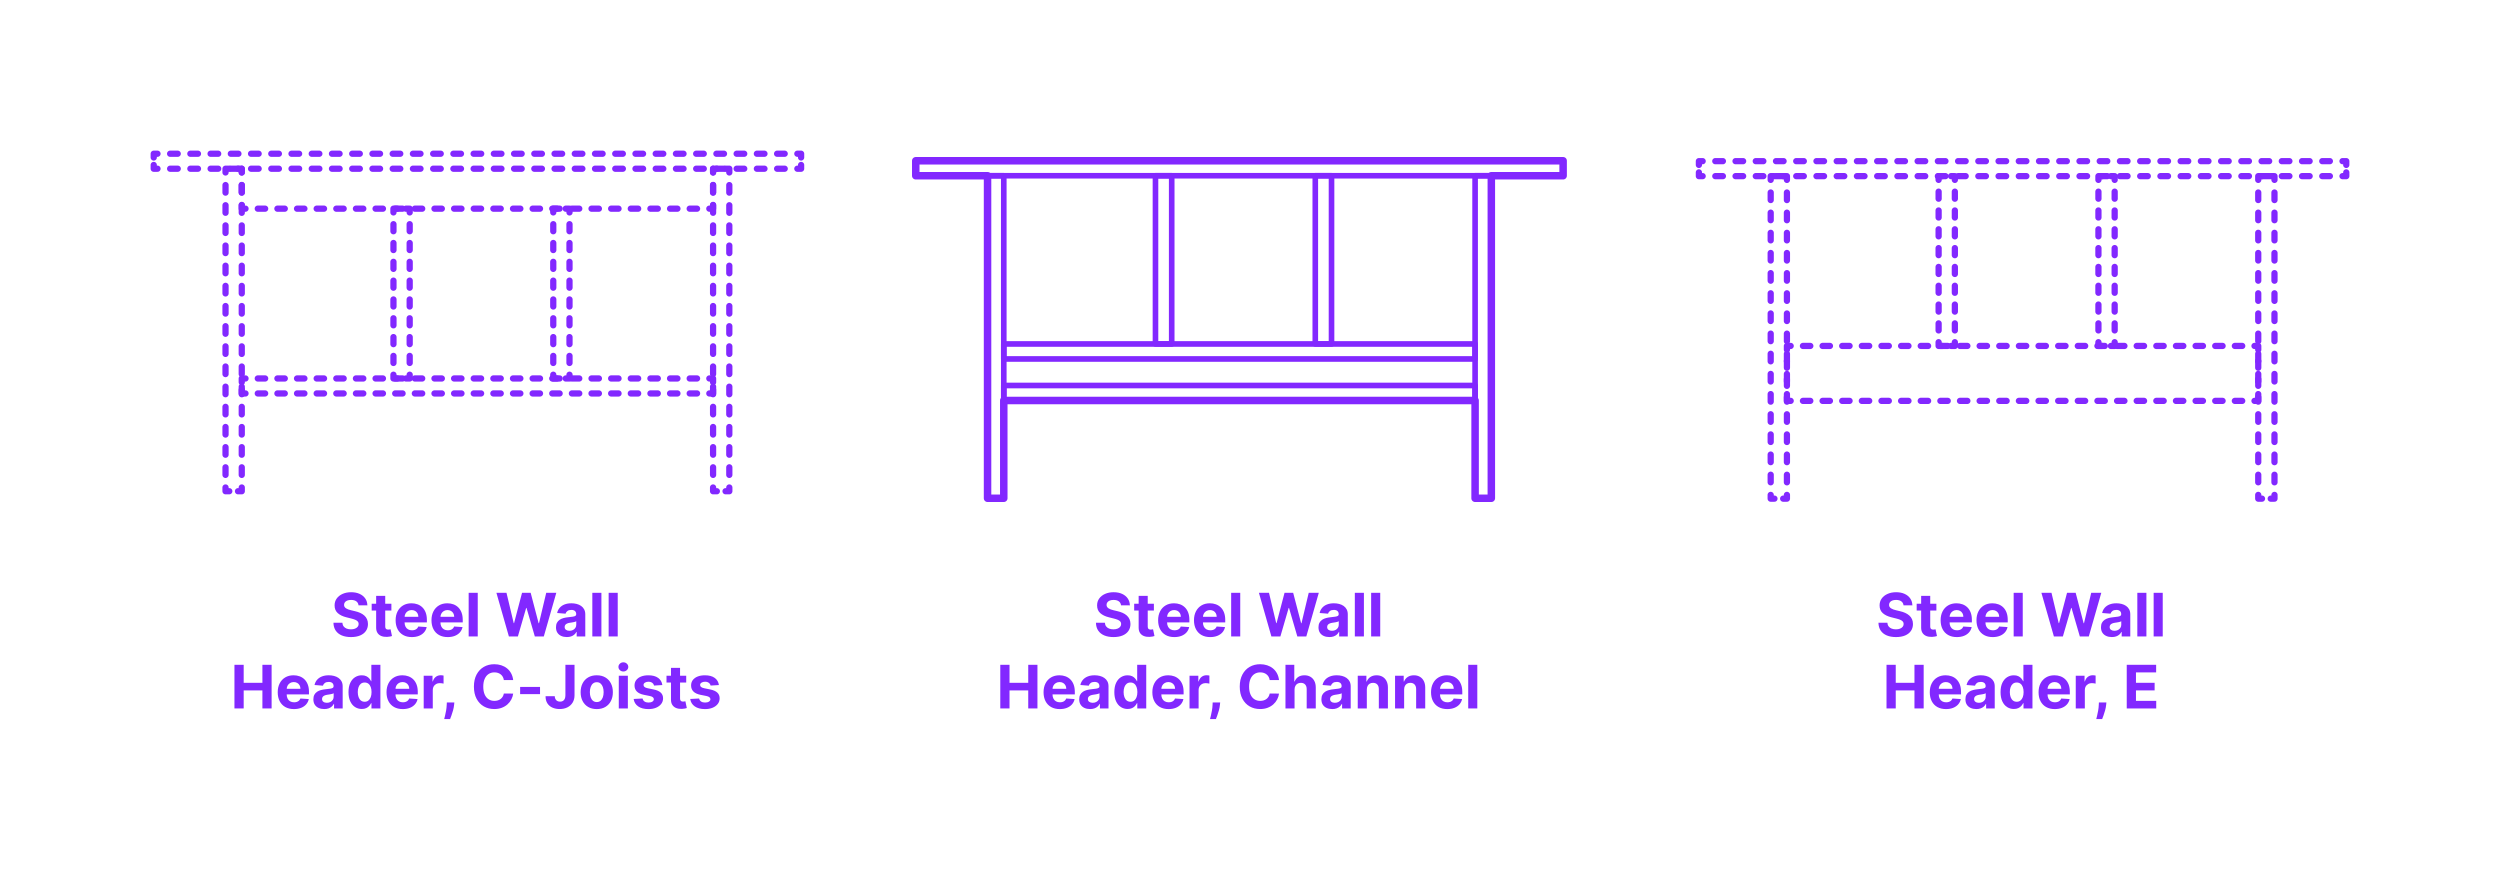 <?xml version="1.0" encoding="utf-8"?>
<!-- Generator: Adobe Illustrator 27.6.1, SVG Export Plug-In . SVG Version: 6.00 Build 0)  -->
<!DOCTYPE svg PUBLIC "-//W3C//DTD SVG 1.0//EN" "http://www.w3.org/TR/2001/REC-SVG-20010904/DTD/svg10.dtd">
<svg version="1.0" xmlns:x="http://ns.adobe.com/Extensibility/1.0/" xmlns:i="http://ns.adobe.com/AdobeIllustrator/10.0/" xmlns:graph="http://ns.adobe.com/Graphs/1.0/"
	 xmlns="http://www.w3.org/2000/svg" xmlns:xlink="http://www.w3.org/1999/xlink" xmlns:a="http://ns.adobe.com/AdobeSVGViewerExtensions/3.0/"
	 x="0px" y="0px" width="1000px" height="350px" viewBox="0 0 1000 350" enable-background="new 0 0 1000 350" xml:space="preserve"
	>
<g id="FILL-BACKGROUND">
	<rect y="0" fill="#FFFFFF" width="1000" height="350"/>
</g>
<g id="N-TEXT">
	<g id="MTEXT_00000059304797611083321900000016317309006697228706_">
		<g>
			<g>
				<g>
					<path fill="#8228FF" d="M143.413,242.143c-0.068-0.688-0.361-1.222-0.878-1.603c-0.517-0.38-1.219-0.571-2.105-0.571
						c-0.603,0-1.111,0.084-1.526,0.252c-0.415,0.168-0.731,0.398-0.95,0.694s-0.328,0.631-0.328,1.006
						c-0.011,0.312,0.056,0.585,0.2,0.818c0.145,0.233,0.345,0.433,0.601,0.601s0.551,0.312,0.886,0.435
						c0.335,0.122,0.693,0.226,1.074,0.312l1.568,0.375c0.761,0.17,1.46,0.397,2.097,0.682s1.188,0.633,1.653,1.049
						c0.466,0.414,0.828,0.902,1.087,1.465c0.258,0.562,0.391,1.208,0.396,1.936c-0.005,1.068-0.277,1.992-0.814,2.773
						c-0.537,0.781-1.31,1.387-2.318,1.815c-1.009,0.429-2.223,0.644-3.644,0.644c-1.409,0-2.635-0.216-3.678-0.647
						c-1.042-0.433-1.855-1.073-2.438-1.922c-0.583-0.85-0.888-1.901-0.916-3.157h3.571c0.04,0.584,0.209,1.072,0.507,1.461
						s0.699,0.682,1.202,0.878s1.072,0.294,1.709,0.294c0.625,0,1.169-0.091,1.632-0.272c0.463-0.183,0.823-0.435,1.078-0.759
						c0.256-0.324,0.384-0.695,0.384-1.116c0-0.392-0.115-0.722-0.345-0.989c-0.23-0.267-0.565-0.494-1.006-0.682
						s-0.979-0.357-1.615-0.512l-1.9-0.477c-1.472-0.357-2.633-0.918-3.486-1.68c-0.852-0.761-1.275-1.786-1.27-3.076
						c-0.005-1.057,0.277-1.98,0.848-2.77c0.571-0.79,1.356-1.406,2.356-1.85s2.136-0.665,3.409-0.665
						c1.295,0,2.428,0.222,3.396,0.665s1.723,1.06,2.263,1.85c0.54,0.789,0.818,1.704,0.835,2.744H143.413z"/>
					<path fill="#8228FF" d="M156.555,241.486v2.727h-7.884v-2.727H156.555z M150.461,238.35h3.63v12.205
						c0,0.335,0.051,0.596,0.153,0.779c0.103,0.186,0.246,0.314,0.431,0.389c0.185,0.073,0.399,0.11,0.644,0.11
						c0.17,0,0.341-0.016,0.511-0.047s0.301-0.056,0.392-0.073l0.571,2.702c-0.182,0.058-0.438,0.124-0.767,0.2
						c-0.33,0.077-0.73,0.124-1.202,0.141c-0.875,0.034-1.641-0.082-2.297-0.35c-0.656-0.267-1.166-0.682-1.53-1.244
						s-0.542-1.272-0.537-2.131V238.35z"/>
					<path fill="#8228FF" d="M164.745,254.833c-1.346,0-2.504-0.274-3.473-0.823c-0.969-0.548-1.715-1.326-2.237-2.334
						c-0.523-1.01-0.784-2.203-0.784-3.584c0-1.348,0.261-2.529,0.784-3.546c0.522-1.017,1.26-1.81,2.211-2.378
						s2.07-0.852,3.354-0.852c0.863,0,1.669,0.137,2.416,0.412c0.747,0.276,1.4,0.689,1.96,1.24c0.56,0.552,0.996,1.244,1.308,2.076
						s0.469,1.805,0.469,2.918v0.998h-11.054v-2.25h7.637c0-0.523-0.114-0.986-0.341-1.39c-0.227-0.403-0.541-0.72-0.941-0.95
						c-0.401-0.23-0.865-0.346-1.394-0.346c-0.551,0-1.039,0.127-1.462,0.38s-0.754,0.591-0.993,1.015
						c-0.239,0.423-0.361,0.893-0.367,1.41v2.139c0,0.648,0.121,1.208,0.362,1.68c0.242,0.471,0.584,0.835,1.027,1.091
						c0.443,0.255,0.968,0.384,1.577,0.384c0.403,0,0.772-0.057,1.108-0.171c0.335-0.114,0.622-0.284,0.861-0.511
						c0.238-0.229,0.42-0.506,0.545-0.836l3.358,0.222c-0.17,0.807-0.519,1.51-1.044,2.109c-0.526,0.6-1.202,1.065-2.029,1.397
						C166.777,254.666,165.824,254.833,164.745,254.833z"/>
					<path fill="#8228FF" d="M179.088,254.833c-1.346,0-2.504-0.274-3.473-0.823c-0.969-0.548-1.715-1.326-2.237-2.334
						c-0.523-1.01-0.784-2.203-0.784-3.584c0-1.348,0.261-2.529,0.784-3.546c0.522-1.017,1.26-1.81,2.211-2.378
						s2.07-0.852,3.354-0.852c0.863,0,1.669,0.137,2.416,0.412c0.747,0.276,1.4,0.689,1.96,1.24c0.56,0.552,0.996,1.244,1.308,2.076
						s0.469,1.805,0.469,2.918v0.998h-11.054v-2.25h7.637c0-0.523-0.114-0.986-0.341-1.39c-0.227-0.403-0.541-0.72-0.941-0.95
						c-0.401-0.23-0.865-0.346-1.394-0.346c-0.551,0-1.039,0.127-1.462,0.38s-0.754,0.591-0.993,1.015
						c-0.239,0.423-0.361,0.893-0.367,1.41v2.139c0,0.648,0.121,1.208,0.362,1.68c0.242,0.471,0.584,0.835,1.027,1.091
						c0.443,0.255,0.968,0.384,1.577,0.384c0.403,0,0.772-0.057,1.108-0.171c0.335-0.114,0.622-0.284,0.861-0.511
						c0.238-0.229,0.42-0.506,0.545-0.836l3.358,0.222c-0.17,0.807-0.519,1.51-1.044,2.109c-0.526,0.6-1.202,1.065-2.029,1.397
						C181.121,254.666,180.168,254.833,179.088,254.833z"/>
					<path fill="#8228FF" d="M191.097,237.123v17.454h-3.631v-17.454H191.097z"/>
					<path fill="#8228FF" d="M203.557,254.577l-4.994-17.454h4.031l2.889,12.127h0.145l3.188-12.127h3.452l3.179,12.152h0.153
						l2.889-12.152h4.031l-4.995,17.454h-3.596l-3.324-11.412h-0.136l-3.315,11.412H203.557z"/>
					<path fill="#8228FF" d="M226.739,254.824c-0.835,0-1.58-0.146-2.233-0.439c-0.653-0.292-1.169-0.727-1.547-1.303
						c-0.378-0.577-0.566-1.297-0.566-2.161c0-0.728,0.133-1.338,0.4-1.833c0.267-0.494,0.631-0.891,1.091-1.192
						c0.46-0.302,0.984-0.528,1.572-0.683c0.588-0.152,1.206-0.261,1.854-0.323c0.761-0.079,1.375-0.155,1.841-0.226
						c0.466-0.071,0.804-0.178,1.014-0.32c0.21-0.142,0.315-0.352,0.315-0.631v-0.051c0-0.539-0.169-0.957-0.507-1.252
						c-0.338-0.296-0.817-0.443-1.436-0.443c-0.653,0-1.173,0.143-1.56,0.43s-0.642,0.646-0.767,1.078l-3.358-0.272
						c0.17-0.796,0.506-1.484,1.006-2.067c0.5-0.582,1.146-1.031,1.939-1.346c0.792-0.315,1.711-0.473,2.757-0.473
						c0.728,0,1.425,0.084,2.092,0.255s1.262,0.435,1.781,0.793c0.52,0.358,0.931,0.817,1.231,1.376
						c0.301,0.561,0.452,1.229,0.452,2.008v8.829h-3.443v-1.815h-0.103c-0.21,0.409-0.491,0.769-0.844,1.078
						c-0.352,0.311-0.775,0.551-1.27,0.725C227.958,254.738,227.387,254.824,226.739,254.824z M227.779,252.318
						c0.534,0,1.005-0.106,1.415-0.319s0.73-0.501,0.963-0.865c0.233-0.363,0.349-0.775,0.349-1.235v-1.39
						c-0.114,0.074-0.269,0.141-0.464,0.2c-0.196,0.061-0.417,0.113-0.661,0.162s-0.489,0.091-0.733,0.128s-0.466,0.069-0.665,0.099
						c-0.426,0.062-0.798,0.161-1.117,0.298c-0.318,0.136-0.565,0.319-0.741,0.55c-0.176,0.23-0.264,0.516-0.264,0.856
						c0,0.494,0.18,0.87,0.541,1.129S227.222,252.318,227.779,252.318z"/>
					<path fill="#8228FF" d="M240.562,237.123v17.454h-3.631v-17.454H240.562z"/>
					<path fill="#8228FF" d="M247.091,237.123v17.454h-3.631v-17.454H247.091z"/>
					<path fill="#8228FF" d="M93.781,283.377v-17.455h3.69v7.202h7.491v-7.202h3.682v17.455h-3.682v-7.211h-7.491v7.211H93.781z"/>
					<path fill="#8228FF" d="M117.585,283.633c-1.346,0-2.504-0.274-3.473-0.822c-0.969-0.549-1.715-1.327-2.237-2.336
						c-0.523-1.008-0.784-2.203-0.784-3.584c0-1.346,0.261-2.527,0.784-3.545c0.522-1.018,1.26-1.81,2.211-2.378
						c0.952-0.567,2.07-0.853,3.354-0.853c0.863,0,1.669,0.139,2.416,0.414s1.4,0.688,1.96,1.24c0.56,0.551,0.996,1.242,1.308,2.074
						c0.312,0.833,0.469,1.807,0.469,2.92v0.996H112.54v-2.25h7.637c0-0.521-0.114-0.984-0.341-1.389
						c-0.227-0.403-0.541-0.721-0.941-0.95c-0.401-0.229-0.865-0.345-1.394-0.345c-0.551,0-1.039,0.126-1.462,0.379
						s-0.754,0.591-0.993,1.014c-0.239,0.424-0.361,0.895-0.367,1.411v2.14c0,0.646,0.121,1.207,0.362,1.678
						c0.242,0.473,0.584,0.836,1.027,1.092c0.443,0.256,0.968,0.383,1.577,0.383c0.403,0,0.772-0.057,1.108-0.17
						c0.335-0.113,0.622-0.284,0.861-0.512c0.238-0.227,0.42-0.506,0.545-0.835l3.358,0.222c-0.17,0.807-0.519,1.51-1.044,2.109
						c-0.526,0.6-1.202,1.065-2.029,1.398C119.618,283.467,118.665,283.633,117.585,283.633z"/>
					<path fill="#8228FF" d="M129.696,283.624c-0.835,0-1.58-0.146-2.233-0.438c-0.653-0.293-1.169-0.728-1.547-1.305
						c-0.378-0.576-0.566-1.297-0.566-2.16c0-0.727,0.133-1.338,0.4-1.832s0.631-0.893,1.091-1.193
						c0.46-0.301,0.984-0.529,1.572-0.682c0.588-0.154,1.206-0.262,1.854-0.324c0.761-0.08,1.375-0.154,1.841-0.227
						c0.466-0.07,0.804-0.177,1.014-0.318c0.21-0.143,0.315-0.353,0.315-0.631v-0.051c0-0.541-0.169-0.958-0.507-1.254
						c-0.338-0.295-0.817-0.443-1.436-0.443c-0.653,0-1.173,0.145-1.56,0.432c-0.386,0.286-0.642,0.646-0.767,1.078l-3.358-0.273
						c0.17-0.795,0.506-1.484,1.006-2.066s1.146-1.031,1.939-1.348c0.792-0.314,1.711-0.473,2.757-0.473
						c0.728,0,1.425,0.086,2.092,0.256s1.262,0.436,1.781,0.793c0.52,0.357,0.931,0.816,1.231,1.377
						c0.301,0.559,0.452,1.229,0.452,2.006v8.83h-3.443v-1.815h-0.103c-0.21,0.409-0.491,0.769-0.844,1.078
						c-0.352,0.31-0.775,0.552-1.27,0.725C130.915,283.537,130.344,283.624,129.696,283.624z M130.736,281.119
						c0.534,0,1.005-0.107,1.415-0.32s0.73-0.502,0.963-0.865c0.233-0.363,0.349-0.775,0.349-1.236v-1.389
						c-0.114,0.074-0.269,0.141-0.464,0.201c-0.196,0.059-0.417,0.113-0.661,0.161s-0.489,0.091-0.733,0.128
						s-0.466,0.07-0.665,0.098c-0.426,0.062-0.798,0.162-1.117,0.299s-0.565,0.319-0.741,0.549c-0.176,0.23-0.264,0.516-0.264,0.857
						c0,0.494,0.18,0.871,0.541,1.129C129.72,280.989,130.179,281.119,130.736,281.119z"/>
					<path fill="#8228FF" d="M144.713,283.59c-0.995,0-1.894-0.257-2.698-0.771c-0.804-0.514-1.44-1.272-1.909-2.275
						c-0.469-1.002-0.703-2.234-0.703-3.694c0-1.5,0.242-2.749,0.725-3.745c0.483-0.998,1.126-1.745,1.93-2.242
						c0.804-0.497,1.686-0.746,2.646-0.746c0.733,0,1.345,0.124,1.837,0.371c0.491,0.247,0.889,0.555,1.193,0.92
						c0.304,0.367,0.536,0.727,0.695,1.078h0.111v-6.562h3.622v17.455h-3.58v-2.097h-0.153c-0.17,0.364-0.411,0.724-0.72,1.078
						c-0.31,0.355-0.71,0.649-1.202,0.882C146.015,283.474,145.417,283.59,144.713,283.59z M145.863,280.701
						c0.585,0,1.081-0.16,1.487-0.482c0.406-0.32,0.719-0.771,0.938-1.35c0.219-0.58,0.328-1.26,0.328-2.037
						c0-0.779-0.108-1.455-0.324-2.029c-0.216-0.573-0.528-1.017-0.938-1.329c-0.409-0.312-0.906-0.469-1.491-0.469
						c-0.597,0-1.1,0.161-1.509,0.485c-0.409,0.324-0.719,0.773-0.929,1.348c-0.21,0.573-0.315,1.238-0.315,1.994
						c0,0.761,0.106,1.433,0.32,2.016c0.213,0.582,0.522,1.037,0.929,1.363S145.267,280.701,145.863,280.701z"/>
					<path fill="#8228FF" d="M161.102,283.633c-1.346,0-2.504-0.274-3.473-0.822c-0.969-0.549-1.715-1.327-2.237-2.336
						c-0.523-1.008-0.784-2.203-0.784-3.584c0-1.346,0.261-2.527,0.784-3.545c0.522-1.018,1.26-1.81,2.211-2.378
						c0.952-0.567,2.07-0.853,3.354-0.853c0.863,0,1.669,0.139,2.416,0.414s1.4,0.688,1.96,1.24c0.56,0.551,0.996,1.242,1.308,2.074
						c0.312,0.833,0.469,1.807,0.469,2.92v0.996h-11.054v-2.25h7.637c0-0.521-0.114-0.984-0.341-1.389
						c-0.227-0.403-0.541-0.721-0.941-0.95c-0.401-0.229-0.865-0.345-1.394-0.345c-0.551,0-1.039,0.126-1.462,0.379
						s-0.754,0.591-0.993,1.014c-0.239,0.424-0.361,0.895-0.367,1.411v2.14c0,0.646,0.121,1.207,0.362,1.678
						c0.242,0.473,0.584,0.836,1.027,1.092c0.443,0.256,0.968,0.383,1.577,0.383c0.403,0,0.772-0.057,1.108-0.17
						c0.335-0.113,0.622-0.284,0.861-0.512c0.238-0.227,0.42-0.506,0.545-0.835l3.358,0.222c-0.17,0.807-0.519,1.51-1.044,2.109
						c-0.526,0.6-1.202,1.065-2.029,1.398C163.134,283.467,162.181,283.633,161.102,283.633z"/>
					<path fill="#8228FF" d="M169.479,283.377v-13.091H173v2.284h0.136c0.239-0.812,0.639-1.428,1.202-1.846s1.21-0.626,1.943-0.626
						c0.182,0,0.378,0.011,0.588,0.034c0.21,0.022,0.395,0.054,0.554,0.094v3.221c-0.17-0.051-0.406-0.096-0.708-0.136
						s-0.577-0.06-0.827-0.06c-0.534,0-1.01,0.115-1.428,0.346c-0.417,0.229-0.747,0.549-0.988,0.959
						c-0.242,0.408-0.362,0.88-0.362,1.414v7.406H169.479z"/>
					<path fill="#8228FF" d="M181.735,280.99l-0.094,0.938c-0.074,0.75-0.215,1.499-0.422,2.246
						c-0.208,0.747-0.423,1.425-0.648,2.033c-0.225,0.607-0.405,1.084-0.541,1.432h-2.353c0.085-0.336,0.202-0.803,0.35-1.402
						c0.147-0.6,0.287-1.271,0.417-2.016s0.213-1.503,0.247-2.275l0.043-0.955H181.735z"/>
					<path fill="#8228FF" d="M205.274,272.033h-3.733c-0.068-0.482-0.208-0.913-0.417-1.291c-0.21-0.378-0.48-0.7-0.81-0.967
						c-0.33-0.268-0.709-0.473-1.138-0.614c-0.429-0.142-0.894-0.214-1.394-0.214c-0.903,0-1.69,0.224-2.361,0.67
						c-0.67,0.445-1.19,1.094-1.56,1.943c-0.37,0.85-0.554,1.879-0.554,3.09c0,1.244,0.186,2.289,0.558,3.136
						s0.894,1.485,1.564,1.917c0.67,0.433,1.446,0.648,2.327,0.648c0.495,0,0.953-0.065,1.376-0.196
						c0.423-0.13,0.8-0.322,1.129-0.575s0.604-0.561,0.822-0.925c0.219-0.363,0.371-0.778,0.456-1.244l3.733,0.017
						c-0.097,0.801-0.336,1.572-0.72,2.314c-0.383,0.741-0.897,1.403-1.542,1.986c-0.645,0.582-1.412,1.042-2.301,1.38
						s-1.894,0.507-3.013,0.507c-1.557,0-2.947-0.352-4.172-1.057c-1.225-0.704-2.19-1.725-2.897-3.06
						c-0.708-1.335-1.061-2.952-1.061-4.849c0-1.904,0.358-3.523,1.074-4.859c0.716-1.334,1.688-2.354,2.915-3.055
						c1.228-0.701,2.608-1.053,4.142-1.053c1.011,0,1.95,0.143,2.817,0.426c0.866,0.285,1.635,0.698,2.305,1.24
						c0.67,0.543,1.217,1.207,1.641,1.99C204.884,270.124,205.155,271.021,205.274,272.033z"/>
					<path fill="#8228FF" d="M216.013,274.77v2.881h-7.96v-2.881H216.013z"/>
					<path fill="#8228FF" d="M226.164,265.922h3.647v12.171c0,1.125-0.251,2.103-0.754,2.933c-0.502,0.829-1.2,1.469-2.092,1.917
						s-1.929,0.673-3.111,0.673c-1.051,0-2.004-0.186-2.859-0.559c-0.855-0.371-1.533-0.939-2.032-1.703
						c-0.5-0.765-0.748-1.727-0.742-2.886h3.673c0.011,0.46,0.106,0.854,0.286,1.181c0.179,0.326,0.426,0.576,0.741,0.75
						s0.689,0.26,1.121,0.26c0.455,0,0.84-0.098,1.155-0.294c0.315-0.196,0.555-0.484,0.72-0.865
						c0.165-0.38,0.248-0.849,0.248-1.406V265.922z"/>
					<path fill="#8228FF" d="M238.7,283.633c-1.324,0-2.467-0.283-3.431-0.848c-0.963-0.566-1.706-1.355-2.229-2.369
						c-0.523-1.016-0.784-2.192-0.784-3.533c0-1.353,0.261-2.535,0.784-3.55c0.522-1.015,1.266-1.804,2.229-2.37
						c0.963-0.564,2.106-0.848,3.431-0.848c1.324,0,2.467,0.283,3.43,0.848c0.963,0.566,1.706,1.355,2.229,2.37
						c0.522,1.015,0.784,2.197,0.784,3.55c0,1.341-0.261,2.518-0.784,3.533c-0.523,1.014-1.266,1.803-2.229,2.369
						C241.167,283.35,240.024,283.633,238.7,283.633z M238.717,280.82c0.602,0,1.105-0.172,1.508-0.516s0.709-0.814,0.916-1.41
						c0.208-0.598,0.312-1.275,0.312-2.037s-0.104-1.441-0.312-2.037c-0.207-0.597-0.513-1.068-0.916-1.415
						s-0.906-0.521-1.508-0.521c-0.608,0-1.118,0.174-1.53,0.521c-0.412,0.347-0.722,0.818-0.929,1.415
						c-0.208,0.596-0.311,1.275-0.311,2.037s0.104,1.439,0.311,2.037c0.208,0.596,0.517,1.066,0.929,1.41
						C237.599,280.648,238.109,280.82,238.717,280.82z"/>
					<path fill="#8228FF" d="M249.345,268.599c-0.54,0-1.003-0.179-1.389-0.537c-0.387-0.358-0.58-0.79-0.58-1.296
						c0-0.505,0.193-0.938,0.58-1.299c0.386-0.361,0.847-0.541,1.381-0.541c0.545,0,1.01,0.178,1.393,0.537
						c0.384,0.357,0.576,0.789,0.576,1.295s-0.192,0.939-0.576,1.299C250.346,268.418,249.884,268.599,249.345,268.599z
						 M247.512,283.377v-13.091h3.631v13.091H247.512z"/>
					<path fill="#8228FF" d="M264.933,274.02l-3.324,0.204c-0.057-0.284-0.179-0.542-0.367-0.771s-0.433-0.415-0.737-0.554
						c-0.304-0.139-0.667-0.209-1.087-0.209c-0.562,0-1.037,0.118-1.423,0.354c-0.386,0.236-0.58,0.55-0.58,0.941
						c0,0.312,0.125,0.577,0.375,0.793c0.25,0.217,0.679,0.39,1.287,0.52l2.369,0.479c1.273,0.261,2.222,0.682,2.847,1.261
						s0.938,1.341,0.938,2.284c0,0.857-0.251,1.611-0.754,2.258c-0.502,0.648-1.19,1.152-2.062,1.514
						c-0.872,0.36-1.876,0.541-3.013,0.541c-1.733,0-3.112-0.362-4.138-1.087c-1.026-0.724-1.626-1.712-1.803-2.962l3.571-0.188
						c0.108,0.529,0.369,0.931,0.784,1.207c0.415,0.275,0.946,0.412,1.594,0.412c0.636,0,1.149-0.123,1.538-0.37
						s0.587-0.567,0.592-0.959c-0.005-0.329-0.145-0.601-0.417-0.813s-0.693-0.377-1.261-0.49l-2.267-0.451
						c-1.278-0.256-2.229-0.699-2.851-1.33s-0.933-1.435-0.933-2.412c0-0.841,0.229-1.565,0.686-2.174
						c0.458-0.607,1.102-1.076,1.935-1.406c0.833-0.329,1.808-0.494,2.928-0.494c1.653,0,2.956,0.35,3.908,1.049
						S264.773,272.814,264.933,274.02z"/>
					<path fill="#8228FF" d="M274.486,270.286v2.728h-7.884v-2.728H274.486z M268.393,267.15h3.63v12.203
						c0,0.336,0.051,0.596,0.153,0.781c0.103,0.184,0.246,0.313,0.431,0.387c0.185,0.074,0.399,0.111,0.644,0.111
						c0.17,0,0.341-0.016,0.511-0.047s0.301-0.056,0.392-0.072l0.571,2.701c-0.182,0.057-0.438,0.123-0.767,0.201
						c-0.33,0.076-0.73,0.123-1.202,0.141c-0.875,0.033-1.641-0.083-2.297-0.35c-0.656-0.268-1.166-0.682-1.53-1.244
						s-0.542-1.273-0.537-2.131V267.15z"/>
					<path fill="#8228FF" d="M287.561,274.02l-3.324,0.204c-0.057-0.284-0.179-0.542-0.367-0.771s-0.433-0.415-0.737-0.554
						c-0.304-0.139-0.667-0.209-1.087-0.209c-0.562,0-1.037,0.118-1.423,0.354c-0.386,0.236-0.58,0.55-0.58,0.941
						c0,0.312,0.125,0.577,0.375,0.793c0.25,0.217,0.679,0.39,1.287,0.52l2.369,0.479c1.273,0.261,2.222,0.682,2.847,1.261
						s0.938,1.341,0.938,2.284c0,0.857-0.251,1.611-0.754,2.258c-0.502,0.648-1.19,1.152-2.062,1.514
						c-0.872,0.36-1.876,0.541-3.013,0.541c-1.733,0-3.112-0.362-4.138-1.087c-1.026-0.724-1.626-1.712-1.803-2.962l3.571-0.188
						c0.108,0.529,0.369,0.931,0.784,1.207c0.415,0.275,0.946,0.412,1.594,0.412c0.636,0,1.149-0.123,1.538-0.37
						s0.587-0.567,0.592-0.959c-0.005-0.329-0.145-0.601-0.417-0.813s-0.693-0.377-1.261-0.49l-2.267-0.451
						c-1.278-0.256-2.229-0.699-2.851-1.33s-0.933-1.435-0.933-2.412c0-0.841,0.229-1.565,0.686-2.174
						c0.458-0.607,1.102-1.076,1.935-1.406c0.833-0.329,1.808-0.494,2.928-0.494c1.653,0,2.956,0.35,3.908,1.049
						S287.401,272.814,287.561,274.02z"/>
				</g>
			</g>
		</g>
	</g>
	<g id="MTEXT_00000176041296690393974620000012280311578896716691_">
		<g>
			<g>
				<g>
					<path fill="#8228FF" d="M448.413,242.143c-0.068-0.688-0.361-1.222-0.878-1.603c-0.517-0.38-1.219-0.571-2.105-0.571
						c-0.603,0-1.111,0.084-1.526,0.252c-0.415,0.168-0.731,0.398-0.95,0.694s-0.328,0.631-0.328,1.006
						c-0.011,0.312,0.056,0.585,0.2,0.818c0.145,0.233,0.345,0.433,0.601,0.601s0.551,0.312,0.886,0.435
						c0.335,0.122,0.693,0.226,1.074,0.312l1.568,0.375c0.761,0.17,1.46,0.397,2.097,0.682s1.188,0.633,1.653,1.049
						c0.466,0.414,0.828,0.902,1.087,1.465c0.258,0.562,0.391,1.208,0.396,1.936c-0.005,1.068-0.277,1.992-0.814,2.773
						c-0.537,0.781-1.31,1.387-2.318,1.815c-1.009,0.429-2.223,0.644-3.644,0.644c-1.409,0-2.635-0.216-3.678-0.647
						c-1.042-0.433-1.855-1.073-2.438-1.922c-0.583-0.85-0.888-1.901-0.916-3.157h3.571c0.04,0.584,0.209,1.072,0.507,1.461
						s0.699,0.682,1.202,0.878s1.072,0.294,1.709,0.294c0.625,0,1.169-0.091,1.632-0.272c0.463-0.183,0.823-0.435,1.078-0.759
						c0.256-0.324,0.384-0.695,0.384-1.116c0-0.392-0.115-0.722-0.345-0.989c-0.23-0.267-0.565-0.494-1.006-0.682
						s-0.979-0.357-1.615-0.512l-1.9-0.477c-1.472-0.357-2.633-0.918-3.486-1.68c-0.852-0.761-1.275-1.786-1.27-3.076
						c-0.005-1.057,0.277-1.98,0.848-2.77c0.571-0.79,1.356-1.406,2.356-1.85s2.136-0.665,3.409-0.665
						c1.295,0,2.428,0.222,3.396,0.665s1.723,1.06,2.263,1.85c0.54,0.789,0.818,1.704,0.835,2.744H448.413z"/>
					<path fill="#8228FF" d="M461.555,241.486v2.727h-7.884v-2.727H461.555z M455.461,238.35h3.63v12.205
						c0,0.335,0.051,0.596,0.153,0.779c0.103,0.186,0.246,0.314,0.431,0.389c0.185,0.073,0.399,0.11,0.644,0.11
						c0.17,0,0.341-0.016,0.511-0.047s0.301-0.056,0.392-0.073l0.571,2.702c-0.182,0.058-0.438,0.124-0.767,0.2
						c-0.33,0.077-0.73,0.124-1.202,0.141c-0.875,0.034-1.641-0.082-2.297-0.35c-0.656-0.267-1.166-0.682-1.53-1.244
						s-0.542-1.272-0.537-2.131V238.35z"/>
					<path fill="#8228FF" d="M469.745,254.833c-1.346,0-2.504-0.274-3.473-0.823c-0.969-0.548-1.715-1.326-2.237-2.334
						c-0.523-1.01-0.784-2.203-0.784-3.584c0-1.348,0.261-2.529,0.784-3.546c0.522-1.017,1.26-1.81,2.211-2.378
						s2.07-0.852,3.354-0.852c0.863,0,1.669,0.137,2.416,0.412c0.747,0.276,1.4,0.689,1.96,1.24c0.56,0.552,0.996,1.244,1.308,2.076
						s0.469,1.805,0.469,2.918v0.998h-11.054v-2.25h7.637c0-0.523-0.114-0.986-0.341-1.39c-0.227-0.403-0.541-0.72-0.941-0.95
						c-0.401-0.23-0.865-0.346-1.394-0.346c-0.551,0-1.039,0.127-1.462,0.38s-0.754,0.591-0.993,1.015
						c-0.239,0.423-0.361,0.893-0.367,1.41v2.139c0,0.648,0.121,1.208,0.362,1.68c0.242,0.471,0.584,0.835,1.027,1.091
						c0.443,0.255,0.968,0.384,1.577,0.384c0.403,0,0.772-0.057,1.108-0.171c0.335-0.114,0.622-0.284,0.861-0.511
						c0.238-0.229,0.42-0.506,0.545-0.836l3.358,0.222c-0.17,0.807-0.519,1.51-1.044,2.109c-0.526,0.6-1.202,1.065-2.029,1.397
						C471.777,254.666,470.824,254.833,469.745,254.833z"/>
					<path fill="#8228FF" d="M484.088,254.833c-1.346,0-2.504-0.274-3.473-0.823c-0.969-0.548-1.715-1.326-2.237-2.334
						c-0.523-1.01-0.784-2.203-0.784-3.584c0-1.348,0.261-2.529,0.784-3.546c0.522-1.017,1.26-1.81,2.211-2.378
						s2.07-0.852,3.354-0.852c0.863,0,1.669,0.137,2.416,0.412c0.747,0.276,1.4,0.689,1.96,1.24c0.56,0.552,0.996,1.244,1.308,2.076
						s0.469,1.805,0.469,2.918v0.998h-11.054v-2.25h7.637c0-0.523-0.114-0.986-0.341-1.39c-0.227-0.403-0.541-0.72-0.941-0.95
						c-0.401-0.23-0.865-0.346-1.394-0.346c-0.551,0-1.039,0.127-1.462,0.38s-0.754,0.591-0.993,1.015
						c-0.239,0.423-0.361,0.893-0.367,1.41v2.139c0,0.648,0.121,1.208,0.362,1.68c0.242,0.471,0.584,0.835,1.027,1.091
						c0.443,0.255,0.968,0.384,1.577,0.384c0.403,0,0.772-0.057,1.108-0.171c0.335-0.114,0.622-0.284,0.861-0.511
						c0.238-0.229,0.42-0.506,0.545-0.836l3.358,0.222c-0.17,0.807-0.519,1.51-1.044,2.109c-0.526,0.6-1.202,1.065-2.029,1.397
						C486.121,254.666,485.168,254.833,484.088,254.833z"/>
					<path fill="#8228FF" d="M496.097,237.123v17.454h-3.631v-17.454H496.097z"/>
					<path fill="#8228FF" d="M508.557,254.577l-4.994-17.454h4.031l2.889,12.127h0.145l3.188-12.127h3.452l3.179,12.152h0.153
						l2.889-12.152h4.031l-4.995,17.454h-3.596l-3.324-11.412h-0.136l-3.315,11.412H508.557z"/>
					<path fill="#8228FF" d="M531.739,254.824c-0.835,0-1.58-0.146-2.233-0.439c-0.653-0.292-1.169-0.727-1.547-1.303
						c-0.378-0.577-0.566-1.297-0.566-2.161c0-0.728,0.133-1.338,0.4-1.833c0.267-0.494,0.631-0.891,1.091-1.192
						c0.46-0.302,0.984-0.528,1.572-0.683c0.588-0.152,1.206-0.261,1.854-0.323c0.761-0.079,1.375-0.155,1.841-0.226
						c0.466-0.071,0.804-0.178,1.014-0.32c0.21-0.142,0.315-0.352,0.315-0.631v-0.051c0-0.539-0.169-0.957-0.507-1.252
						c-0.338-0.296-0.817-0.443-1.436-0.443c-0.653,0-1.173,0.143-1.56,0.43s-0.642,0.646-0.767,1.078l-3.358-0.272
						c0.17-0.796,0.506-1.484,1.006-2.067c0.5-0.582,1.146-1.031,1.939-1.346c0.792-0.315,1.711-0.473,2.757-0.473
						c0.728,0,1.425,0.084,2.092,0.255s1.262,0.435,1.781,0.793c0.52,0.358,0.931,0.817,1.231,1.376
						c0.301,0.561,0.452,1.229,0.452,2.008v8.829h-3.443v-1.815h-0.103c-0.21,0.409-0.491,0.769-0.844,1.078
						c-0.352,0.311-0.775,0.551-1.27,0.725C532.958,254.738,532.387,254.824,531.739,254.824z M532.779,252.318
						c0.534,0,1.005-0.106,1.415-0.319s0.73-0.501,0.963-0.865c0.233-0.363,0.349-0.775,0.349-1.235v-1.39
						c-0.114,0.074-0.269,0.141-0.464,0.2c-0.196,0.061-0.417,0.113-0.661,0.162s-0.489,0.091-0.733,0.128s-0.466,0.069-0.665,0.099
						c-0.426,0.062-0.798,0.161-1.117,0.298c-0.318,0.136-0.565,0.319-0.741,0.55c-0.176,0.23-0.264,0.516-0.264,0.856
						c0,0.494,0.18,0.87,0.541,1.129S532.222,252.318,532.779,252.318z"/>
					<path fill="#8228FF" d="M545.562,237.123v17.454h-3.631v-17.454H545.562z"/>
					<path fill="#8228FF" d="M552.091,237.123v17.454h-3.631v-17.454H552.091z"/>
					<path fill="#8228FF" d="M400.115,283.377v-17.455h3.69v7.202h7.491v-7.202h3.682v17.455h-3.682v-7.211h-7.491v7.211H400.115z"
						/>
					<path fill="#8228FF" d="M423.919,283.633c-1.346,0-2.504-0.274-3.473-0.822c-0.969-0.549-1.715-1.327-2.237-2.336
						c-0.523-1.008-0.784-2.203-0.784-3.584c0-1.346,0.261-2.527,0.784-3.545c0.522-1.018,1.26-1.81,2.211-2.378
						c0.952-0.567,2.07-0.853,3.354-0.853c0.863,0,1.669,0.139,2.416,0.414s1.4,0.688,1.96,1.24c0.56,0.551,0.996,1.242,1.308,2.074
						c0.312,0.833,0.469,1.807,0.469,2.92v0.996h-11.054v-2.25h7.637c0-0.521-0.114-0.984-0.341-1.389
						c-0.227-0.403-0.541-0.721-0.941-0.95c-0.401-0.229-0.865-0.345-1.394-0.345c-0.551,0-1.039,0.126-1.462,0.379
						s-0.754,0.591-0.993,1.014c-0.239,0.424-0.361,0.895-0.367,1.411v2.14c0,0.646,0.121,1.207,0.362,1.678
						c0.242,0.473,0.584,0.836,1.027,1.092c0.443,0.256,0.968,0.383,1.577,0.383c0.403,0,0.772-0.057,1.108-0.17
						c0.335-0.113,0.622-0.284,0.861-0.512c0.238-0.227,0.42-0.506,0.545-0.835l3.358,0.222c-0.17,0.807-0.519,1.51-1.044,2.109
						c-0.526,0.6-1.202,1.065-2.029,1.398C425.952,283.467,424.999,283.633,423.919,283.633z"/>
					<path fill="#8228FF" d="M436.03,283.624c-0.835,0-1.58-0.146-2.233-0.438c-0.653-0.293-1.169-0.728-1.547-1.305
						c-0.378-0.576-0.566-1.297-0.566-2.16c0-0.727,0.133-1.338,0.4-1.832s0.631-0.893,1.091-1.193
						c0.46-0.301,0.984-0.529,1.572-0.682c0.588-0.154,1.206-0.262,1.854-0.324c0.761-0.08,1.375-0.154,1.841-0.227
						c0.466-0.07,0.804-0.177,1.014-0.318c0.21-0.143,0.315-0.353,0.315-0.631v-0.051c0-0.541-0.169-0.958-0.507-1.254
						c-0.338-0.295-0.817-0.443-1.436-0.443c-0.653,0-1.173,0.145-1.56,0.432c-0.386,0.286-0.642,0.646-0.767,1.078l-3.358-0.273
						c0.17-0.795,0.506-1.484,1.006-2.066s1.146-1.031,1.939-1.348c0.792-0.314,1.711-0.473,2.757-0.473
						c0.728,0,1.425,0.086,2.092,0.256s1.262,0.436,1.781,0.793c0.52,0.357,0.931,0.816,1.231,1.377
						c0.301,0.559,0.452,1.229,0.452,2.006v8.83h-3.443v-1.815h-0.103c-0.21,0.409-0.491,0.769-0.844,1.078
						c-0.352,0.31-0.775,0.552-1.27,0.725C437.249,283.537,436.678,283.624,436.03,283.624z M437.07,281.119
						c0.534,0,1.005-0.107,1.415-0.32s0.73-0.502,0.963-0.865c0.233-0.363,0.349-0.775,0.349-1.236v-1.389
						c-0.114,0.074-0.269,0.141-0.464,0.201c-0.196,0.059-0.417,0.113-0.661,0.161s-0.489,0.091-0.733,0.128
						s-0.466,0.07-0.665,0.098c-0.426,0.062-0.798,0.162-1.117,0.299s-0.565,0.319-0.741,0.549c-0.176,0.23-0.264,0.516-0.264,0.857
						c0,0.494,0.18,0.871,0.541,1.129C436.054,280.989,436.513,281.119,437.07,281.119z"/>
					<path fill="#8228FF" d="M451.047,283.59c-0.995,0-1.894-0.257-2.698-0.771c-0.804-0.514-1.44-1.272-1.909-2.275
						c-0.469-1.002-0.703-2.234-0.703-3.694c0-1.5,0.242-2.749,0.725-3.745c0.483-0.998,1.126-1.745,1.93-2.242
						c0.804-0.497,1.686-0.746,2.646-0.746c0.733,0,1.345,0.124,1.837,0.371c0.491,0.247,0.889,0.555,1.193,0.92
						c0.304,0.367,0.536,0.727,0.695,1.078h0.111v-6.562h3.622v17.455h-3.58v-2.097h-0.153c-0.17,0.364-0.411,0.724-0.72,1.078
						c-0.31,0.355-0.71,0.649-1.202,0.882C452.349,283.474,451.751,283.59,451.047,283.59z M452.197,280.701
						c0.585,0,1.081-0.16,1.487-0.482c0.406-0.32,0.719-0.771,0.938-1.35c0.219-0.58,0.328-1.26,0.328-2.037
						c0-0.779-0.108-1.455-0.324-2.029c-0.216-0.573-0.528-1.017-0.938-1.329c-0.409-0.312-0.906-0.469-1.491-0.469
						c-0.597,0-1.1,0.161-1.509,0.485c-0.409,0.324-0.719,0.773-0.929,1.348c-0.21,0.573-0.315,1.238-0.315,1.994
						c0,0.761,0.106,1.433,0.32,2.016c0.213,0.582,0.522,1.037,0.929,1.363S451.601,280.701,452.197,280.701z"/>
					<path fill="#8228FF" d="M467.436,283.633c-1.346,0-2.504-0.274-3.473-0.822c-0.969-0.549-1.715-1.327-2.237-2.336
						c-0.523-1.008-0.784-2.203-0.784-3.584c0-1.346,0.261-2.527,0.784-3.545c0.522-1.018,1.26-1.81,2.211-2.378
						c0.952-0.567,2.07-0.853,3.354-0.853c0.863,0,1.669,0.139,2.416,0.414s1.4,0.688,1.96,1.24c0.56,0.551,0.996,1.242,1.308,2.074
						c0.312,0.833,0.469,1.807,0.469,2.92v0.996H462.39v-2.25h7.637c0-0.521-0.114-0.984-0.341-1.389
						c-0.227-0.403-0.541-0.721-0.941-0.95c-0.401-0.229-0.865-0.345-1.394-0.345c-0.551,0-1.039,0.126-1.462,0.379
						s-0.754,0.591-0.993,1.014c-0.239,0.424-0.361,0.895-0.367,1.411v2.14c0,0.646,0.121,1.207,0.362,1.678
						c0.242,0.473,0.584,0.836,1.027,1.092c0.443,0.256,0.968,0.383,1.577,0.383c0.403,0,0.772-0.057,1.108-0.17
						c0.335-0.113,0.622-0.284,0.861-0.512c0.238-0.227,0.42-0.506,0.545-0.835l3.358,0.222c-0.17,0.807-0.519,1.51-1.044,2.109
						c-0.526,0.6-1.202,1.065-2.029,1.398C469.468,283.467,468.515,283.633,467.436,283.633z"/>
					<path fill="#8228FF" d="M475.813,283.377v-13.091h3.52v2.284h0.136c0.239-0.812,0.639-1.428,1.202-1.846
						s1.21-0.626,1.943-0.626c0.182,0,0.378,0.011,0.588,0.034c0.21,0.022,0.395,0.054,0.554,0.094v3.221
						c-0.17-0.051-0.406-0.096-0.708-0.136s-0.577-0.06-0.827-0.06c-0.534,0-1.01,0.115-1.428,0.346
						c-0.417,0.229-0.747,0.549-0.988,0.959c-0.242,0.408-0.362,0.88-0.362,1.414v7.406H475.813z"/>
					<path fill="#8228FF" d="M488.069,280.99l-0.094,0.938c-0.074,0.75-0.215,1.499-0.422,2.246
						c-0.208,0.747-0.423,1.425-0.648,2.033c-0.225,0.607-0.405,1.084-0.541,1.432h-2.353c0.085-0.336,0.202-0.803,0.35-1.402
						c0.147-0.6,0.287-1.271,0.417-2.016s0.213-1.503,0.247-2.275l0.043-0.955H488.069z"/>
					<path fill="#8228FF" d="M511.608,272.033h-3.733c-0.068-0.482-0.208-0.913-0.417-1.291c-0.21-0.378-0.48-0.7-0.81-0.967
						c-0.33-0.268-0.709-0.473-1.138-0.614c-0.429-0.142-0.894-0.214-1.394-0.214c-0.903,0-1.69,0.224-2.361,0.67
						c-0.67,0.445-1.19,1.094-1.56,1.943c-0.37,0.85-0.554,1.879-0.554,3.09c0,1.244,0.186,2.289,0.558,3.136
						s0.894,1.485,1.564,1.917c0.67,0.433,1.446,0.648,2.327,0.648c0.495,0,0.953-0.065,1.376-0.196
						c0.423-0.13,0.8-0.322,1.129-0.575s0.604-0.561,0.822-0.925c0.219-0.363,0.371-0.778,0.456-1.244l3.733,0.017
						c-0.097,0.801-0.336,1.572-0.72,2.314c-0.383,0.741-0.897,1.403-1.542,1.986c-0.645,0.582-1.412,1.042-2.301,1.38
						s-1.894,0.507-3.013,0.507c-1.557,0-2.947-0.352-4.172-1.057c-1.225-0.704-2.19-1.725-2.897-3.06
						c-0.708-1.335-1.061-2.952-1.061-4.849c0-1.904,0.358-3.523,1.074-4.859c0.716-1.334,1.688-2.354,2.915-3.055
						c1.228-0.701,2.608-1.053,4.142-1.053c1.011,0,1.95,0.143,2.817,0.426c0.866,0.285,1.635,0.698,2.305,1.24
						c0.67,0.543,1.217,1.207,1.641,1.99C511.218,270.124,511.489,271.021,511.608,272.033z"/>
					<path fill="#8228FF" d="M517.821,275.809v7.568h-3.631v-17.455h3.528v6.674h0.154c0.295-0.772,0.772-1.379,1.432-1.82
						c0.659-0.439,1.486-0.66,2.48-0.66c0.909,0,1.703,0.197,2.382,0.593c0.679,0.396,1.207,0.96,1.585,1.696
						c0.378,0.735,0.564,1.615,0.559,2.637v8.336h-3.631v-7.688c0.005-0.807-0.197-1.435-0.609-1.883
						c-0.412-0.449-0.987-0.674-1.726-0.674c-0.494,0-0.93,0.105-1.308,0.314c-0.378,0.211-0.673,0.516-0.886,0.917
						C517.937,274.765,517.827,275.246,517.821,275.809z"/>
					<path fill="#8228FF" d="M532.906,283.624c-0.835,0-1.58-0.146-2.233-0.438c-0.653-0.293-1.169-0.728-1.547-1.305
						c-0.378-0.576-0.566-1.297-0.566-2.16c0-0.727,0.133-1.338,0.4-1.832s0.631-0.893,1.091-1.193
						c0.46-0.301,0.984-0.529,1.572-0.682c0.588-0.154,1.206-0.262,1.854-0.324c0.761-0.08,1.375-0.154,1.841-0.227
						c0.466-0.07,0.804-0.177,1.014-0.318c0.21-0.143,0.315-0.353,0.315-0.631v-0.051c0-0.541-0.169-0.958-0.507-1.254
						c-0.338-0.295-0.817-0.443-1.436-0.443c-0.653,0-1.173,0.145-1.56,0.432c-0.386,0.286-0.642,0.646-0.767,1.078l-3.358-0.273
						c0.17-0.795,0.506-1.484,1.006-2.066s1.146-1.031,1.939-1.348c0.792-0.314,1.711-0.473,2.757-0.473
						c0.728,0,1.425,0.086,2.092,0.256s1.262,0.436,1.781,0.793c0.52,0.357,0.931,0.816,1.231,1.377
						c0.301,0.559,0.452,1.229,0.452,2.006v8.83h-3.443v-1.815h-0.103c-0.21,0.409-0.491,0.769-0.844,1.078
						c-0.352,0.31-0.775,0.552-1.27,0.725C534.125,283.537,533.554,283.624,532.906,283.624z M533.946,281.119
						c0.534,0,1.005-0.107,1.415-0.32s0.73-0.502,0.963-0.865c0.233-0.363,0.349-0.775,0.349-1.236v-1.389
						c-0.114,0.074-0.269,0.141-0.464,0.201c-0.196,0.059-0.417,0.113-0.661,0.161s-0.489,0.091-0.733,0.128
						s-0.466,0.07-0.665,0.098c-0.426,0.062-0.798,0.162-1.117,0.299s-0.565,0.319-0.741,0.549c-0.176,0.23-0.264,0.516-0.264,0.857
						c0,0.494,0.18,0.871,0.541,1.129C532.931,280.989,533.389,281.119,533.946,281.119z"/>
					<path fill="#8228FF" d="M546.73,275.809v7.568h-3.631v-13.091h3.46v2.31h0.153c0.29-0.762,0.775-1.365,1.458-1.811
						c0.682-0.446,1.508-0.67,2.48-0.67c0.909,0,1.702,0.199,2.378,0.598c0.676,0.396,1.202,0.964,1.577,1.699
						c0.375,0.736,0.562,1.613,0.562,2.629v8.336h-3.631v-7.688c0.006-0.801-0.199-1.428-0.613-1.879
						c-0.415-0.452-0.986-0.678-1.713-0.678c-0.489,0-0.919,0.105-1.291,0.314c-0.372,0.211-0.662,0.516-0.87,0.917
						C546.842,274.765,546.735,275.246,546.73,275.809z"/>
					<path fill="#8228FF" d="M561.653,275.809v7.568h-3.631v-13.091h3.46v2.31h0.153c0.29-0.762,0.775-1.365,1.458-1.811
						c0.682-0.446,1.508-0.67,2.48-0.67c0.909,0,1.702,0.199,2.378,0.598c0.676,0.396,1.202,0.964,1.577,1.699
						c0.375,0.736,0.562,1.613,0.562,2.629v8.336h-3.631v-7.688c0.006-0.801-0.199-1.428-0.613-1.879
						c-0.415-0.452-0.986-0.678-1.713-0.678c-0.489,0-0.919,0.105-1.291,0.314c-0.372,0.211-0.662,0.516-0.87,0.917
						C561.765,274.765,561.658,275.246,561.653,275.809z"/>
					<path fill="#8228FF" d="M578.911,283.633c-1.346,0-2.504-0.274-3.473-0.822c-0.969-0.549-1.715-1.327-2.237-2.336
						c-0.523-1.008-0.784-2.203-0.784-3.584c0-1.346,0.261-2.527,0.784-3.545c0.522-1.018,1.26-1.81,2.211-2.378
						c0.952-0.567,2.07-0.853,3.354-0.853c0.863,0,1.669,0.139,2.416,0.414s1.4,0.688,1.96,1.24c0.56,0.551,0.996,1.242,1.308,2.074
						c0.312,0.833,0.469,1.807,0.469,2.92v0.996h-11.054v-2.25h7.637c0-0.521-0.114-0.984-0.341-1.389
						c-0.227-0.403-0.541-0.721-0.941-0.95c-0.401-0.229-0.865-0.345-1.394-0.345c-0.551,0-1.039,0.126-1.462,0.379
						s-0.754,0.591-0.993,1.014c-0.239,0.424-0.361,0.895-0.367,1.411v2.14c0,0.646,0.121,1.207,0.362,1.678
						c0.242,0.473,0.584,0.836,1.027,1.092c0.443,0.256,0.968,0.383,1.577,0.383c0.403,0,0.772-0.057,1.108-0.17
						c0.335-0.113,0.622-0.284,0.861-0.512c0.238-0.227,0.42-0.506,0.545-0.835l3.358,0.222c-0.17,0.807-0.519,1.51-1.044,2.109
						c-0.526,0.6-1.202,1.065-2.029,1.398C580.944,283.467,579.991,283.633,578.911,283.633z"/>
					<path fill="#8228FF" d="M590.92,265.922v17.455h-3.631v-17.455H590.92z"/>
				</g>
			</g>
		</g>
	</g>
	<g id="MTEXT_00000182499142755271225690000008648585874960546690_">
		<g>
			<g>
				<g>
					<path fill="#8228FF" d="M761.413,242.143c-0.068-0.688-0.361-1.222-0.878-1.603c-0.517-0.38-1.219-0.571-2.105-0.571
						c-0.603,0-1.111,0.084-1.526,0.252c-0.415,0.168-0.731,0.398-0.95,0.694s-0.328,0.631-0.328,1.006
						c-0.011,0.312,0.056,0.585,0.2,0.818c0.145,0.233,0.345,0.433,0.601,0.601s0.551,0.312,0.886,0.435
						c0.335,0.122,0.693,0.226,1.074,0.312l1.568,0.375c0.761,0.17,1.46,0.397,2.097,0.682s1.188,0.633,1.653,1.049
						c0.466,0.414,0.828,0.902,1.087,1.465c0.258,0.562,0.391,1.208,0.396,1.936c-0.005,1.068-0.277,1.992-0.814,2.773
						c-0.537,0.781-1.31,1.387-2.318,1.815c-1.009,0.429-2.223,0.644-3.644,0.644c-1.409,0-2.635-0.216-3.678-0.647
						c-1.042-0.433-1.855-1.073-2.438-1.922c-0.583-0.85-0.888-1.901-0.916-3.157h3.571c0.04,0.584,0.209,1.072,0.507,1.461
						s0.699,0.682,1.202,0.878s1.072,0.294,1.709,0.294c0.625,0,1.169-0.091,1.632-0.272c0.463-0.183,0.823-0.435,1.078-0.759
						c0.256-0.324,0.384-0.695,0.384-1.116c0-0.392-0.115-0.722-0.345-0.989c-0.23-0.267-0.565-0.494-1.006-0.682
						s-0.979-0.357-1.615-0.512l-1.9-0.477c-1.472-0.357-2.633-0.918-3.486-1.68c-0.852-0.761-1.275-1.786-1.27-3.076
						c-0.005-1.057,0.277-1.98,0.848-2.77c0.571-0.79,1.356-1.406,2.356-1.85s2.136-0.665,3.409-0.665
						c1.295,0,2.428,0.222,3.396,0.665s1.723,1.06,2.263,1.85c0.54,0.789,0.818,1.704,0.835,2.744H761.413z"/>
					<path fill="#8228FF" d="M774.555,241.486v2.727h-7.884v-2.727H774.555z M768.461,238.35h3.63v12.205
						c0,0.335,0.051,0.596,0.153,0.779c0.103,0.186,0.246,0.314,0.431,0.389c0.185,0.073,0.399,0.11,0.644,0.11
						c0.17,0,0.341-0.016,0.511-0.047s0.301-0.056,0.392-0.073l0.571,2.702c-0.182,0.058-0.438,0.124-0.767,0.2
						c-0.33,0.077-0.73,0.124-1.202,0.141c-0.875,0.034-1.641-0.082-2.297-0.35c-0.656-0.267-1.166-0.682-1.53-1.244
						s-0.542-1.272-0.537-2.131V238.35z"/>
					<path fill="#8228FF" d="M782.745,254.833c-1.346,0-2.504-0.274-3.473-0.823c-0.969-0.548-1.715-1.326-2.237-2.334
						c-0.523-1.01-0.784-2.203-0.784-3.584c0-1.348,0.261-2.529,0.784-3.546c0.522-1.017,1.26-1.81,2.211-2.378
						s2.07-0.852,3.354-0.852c0.863,0,1.669,0.137,2.416,0.412c0.747,0.276,1.4,0.689,1.96,1.24c0.56,0.552,0.996,1.244,1.308,2.076
						s0.469,1.805,0.469,2.918v0.998h-11.054v-2.25h7.637c0-0.523-0.114-0.986-0.341-1.39c-0.227-0.403-0.541-0.72-0.941-0.95
						c-0.401-0.23-0.865-0.346-1.394-0.346c-0.551,0-1.039,0.127-1.462,0.38s-0.754,0.591-0.993,1.015
						c-0.239,0.423-0.361,0.893-0.367,1.41v2.139c0,0.648,0.121,1.208,0.362,1.68c0.242,0.471,0.584,0.835,1.027,1.091
						c0.443,0.255,0.968,0.384,1.577,0.384c0.403,0,0.772-0.057,1.108-0.171c0.335-0.114,0.622-0.284,0.861-0.511
						c0.238-0.229,0.42-0.506,0.545-0.836l3.358,0.222c-0.17,0.807-0.519,1.51-1.044,2.109c-0.526,0.6-1.202,1.065-2.029,1.397
						C784.777,254.666,783.824,254.833,782.745,254.833z"/>
					<path fill="#8228FF" d="M797.088,254.833c-1.346,0-2.504-0.274-3.473-0.823c-0.969-0.548-1.715-1.326-2.237-2.334
						c-0.523-1.01-0.784-2.203-0.784-3.584c0-1.348,0.261-2.529,0.784-3.546c0.522-1.017,1.26-1.81,2.211-2.378
						s2.07-0.852,3.354-0.852c0.863,0,1.669,0.137,2.416,0.412c0.747,0.276,1.4,0.689,1.96,1.24c0.56,0.552,0.996,1.244,1.308,2.076
						s0.469,1.805,0.469,2.918v0.998h-11.054v-2.25h7.637c0-0.523-0.114-0.986-0.341-1.39c-0.227-0.403-0.541-0.72-0.941-0.95
						c-0.401-0.23-0.865-0.346-1.394-0.346c-0.551,0-1.039,0.127-1.462,0.38s-0.754,0.591-0.993,1.015
						c-0.239,0.423-0.361,0.893-0.367,1.41v2.139c0,0.648,0.121,1.208,0.362,1.68c0.242,0.471,0.584,0.835,1.027,1.091
						c0.443,0.255,0.968,0.384,1.577,0.384c0.403,0,0.772-0.057,1.108-0.171c0.335-0.114,0.622-0.284,0.861-0.511
						c0.238-0.229,0.42-0.506,0.545-0.836l3.358,0.222c-0.17,0.807-0.519,1.51-1.044,2.109c-0.526,0.6-1.202,1.065-2.029,1.397
						C799.121,254.666,798.168,254.833,797.088,254.833z"/>
					<path fill="#8228FF" d="M809.097,237.123v17.454h-3.631v-17.454H809.097z"/>
					<path fill="#8228FF" d="M821.557,254.577l-4.994-17.454h4.031l2.889,12.127h0.145l3.188-12.127h3.452l3.179,12.152h0.153
						l2.889-12.152h4.031l-4.995,17.454h-3.596l-3.324-11.412h-0.136l-3.315,11.412H821.557z"/>
					<path fill="#8228FF" d="M844.739,254.824c-0.835,0-1.58-0.146-2.233-0.439c-0.653-0.292-1.169-0.727-1.547-1.303
						c-0.378-0.577-0.566-1.297-0.566-2.161c0-0.728,0.133-1.338,0.4-1.833c0.267-0.494,0.631-0.891,1.091-1.192
						c0.46-0.302,0.984-0.528,1.572-0.683c0.588-0.152,1.206-0.261,1.854-0.323c0.761-0.079,1.375-0.155,1.841-0.226
						c0.466-0.071,0.804-0.178,1.014-0.32c0.21-0.142,0.315-0.352,0.315-0.631v-0.051c0-0.539-0.169-0.957-0.507-1.252
						c-0.338-0.296-0.817-0.443-1.436-0.443c-0.653,0-1.173,0.143-1.56,0.43s-0.642,0.646-0.767,1.078l-3.358-0.272
						c0.17-0.796,0.506-1.484,1.006-2.067c0.5-0.582,1.146-1.031,1.939-1.346c0.792-0.315,1.711-0.473,2.757-0.473
						c0.728,0,1.425,0.084,2.092,0.255s1.262,0.435,1.781,0.793c0.52,0.358,0.931,0.817,1.231,1.376
						c0.301,0.561,0.452,1.229,0.452,2.008v8.829h-3.443v-1.815h-0.103c-0.21,0.409-0.491,0.769-0.844,1.078
						c-0.352,0.311-0.775,0.551-1.27,0.725C845.958,254.738,845.387,254.824,844.739,254.824z M845.779,252.318
						c0.534,0,1.005-0.106,1.415-0.319s0.73-0.501,0.963-0.865c0.233-0.363,0.349-0.775,0.349-1.235v-1.39
						c-0.114,0.074-0.269,0.141-0.464,0.2c-0.196,0.061-0.417,0.113-0.661,0.162s-0.489,0.091-0.733,0.128s-0.466,0.069-0.665,0.099
						c-0.426,0.062-0.798,0.161-1.117,0.298c-0.318,0.136-0.565,0.319-0.741,0.55c-0.176,0.23-0.264,0.516-0.264,0.856
						c0,0.494,0.18,0.87,0.541,1.129S845.222,252.318,845.779,252.318z"/>
					<path fill="#8228FF" d="M858.562,237.123v17.454h-3.631v-17.454H858.562z"/>
					<path fill="#8228FF" d="M865.091,237.123v17.454h-3.631v-17.454H865.091z"/>
					<path fill="#8228FF" d="M754.604,283.377v-17.455h3.69v7.202h7.491v-7.202h3.682v17.455h-3.682v-7.211h-7.491v7.211H754.604z"
						/>
					<path fill="#8228FF" d="M778.407,283.633c-1.346,0-2.504-0.274-3.473-0.822c-0.969-0.549-1.715-1.327-2.237-2.336
						c-0.523-1.008-0.784-2.203-0.784-3.584c0-1.346,0.261-2.527,0.784-3.545c0.522-1.018,1.26-1.81,2.211-2.378
						c0.952-0.567,2.07-0.853,3.354-0.853c0.863,0,1.669,0.139,2.416,0.414s1.4,0.688,1.96,1.24c0.56,0.551,0.996,1.242,1.308,2.074
						c0.312,0.833,0.469,1.807,0.469,2.92v0.996h-11.054v-2.25h7.637c0-0.521-0.114-0.984-0.341-1.389
						c-0.227-0.403-0.541-0.721-0.941-0.95c-0.401-0.229-0.865-0.345-1.394-0.345c-0.551,0-1.039,0.126-1.462,0.379
						s-0.754,0.591-0.993,1.014c-0.239,0.424-0.361,0.895-0.367,1.411v2.14c0,0.646,0.121,1.207,0.362,1.678
						c0.242,0.473,0.584,0.836,1.027,1.092c0.443,0.256,0.968,0.383,1.577,0.383c0.403,0,0.772-0.057,1.108-0.17
						c0.335-0.113,0.622-0.284,0.861-0.512c0.238-0.227,0.42-0.506,0.545-0.835l3.358,0.222c-0.17,0.807-0.519,1.51-1.044,2.109
						c-0.526,0.6-1.202,1.065-2.029,1.398C780.44,283.467,779.487,283.633,778.407,283.633z"/>
					<path fill="#8228FF" d="M790.518,283.624c-0.835,0-1.58-0.146-2.233-0.438c-0.653-0.293-1.169-0.728-1.547-1.305
						c-0.378-0.576-0.566-1.297-0.566-2.16c0-0.727,0.133-1.338,0.4-1.832s0.631-0.893,1.091-1.193
						c0.46-0.301,0.984-0.529,1.572-0.682c0.588-0.154,1.206-0.262,1.854-0.324c0.761-0.08,1.375-0.154,1.841-0.227
						c0.466-0.07,0.804-0.177,1.014-0.318c0.21-0.143,0.315-0.353,0.315-0.631v-0.051c0-0.541-0.169-0.958-0.507-1.254
						c-0.338-0.295-0.817-0.443-1.436-0.443c-0.653,0-1.173,0.145-1.56,0.432c-0.386,0.286-0.642,0.646-0.767,1.078l-3.358-0.273
						c0.17-0.795,0.506-1.484,1.006-2.066s1.146-1.031,1.939-1.348c0.792-0.314,1.711-0.473,2.757-0.473
						c0.728,0,1.425,0.086,2.092,0.256s1.262,0.436,1.781,0.793c0.52,0.357,0.931,0.816,1.231,1.377
						c0.301,0.559,0.452,1.229,0.452,2.006v8.83h-3.443v-1.815h-0.103c-0.21,0.409-0.491,0.769-0.844,1.078
						c-0.352,0.31-0.775,0.552-1.27,0.725C791.737,283.537,791.166,283.624,790.518,283.624z M791.558,281.119
						c0.534,0,1.005-0.107,1.415-0.32s0.73-0.502,0.963-0.865c0.233-0.363,0.349-0.775,0.349-1.236v-1.389
						c-0.114,0.074-0.269,0.141-0.464,0.201c-0.196,0.059-0.417,0.113-0.661,0.161s-0.489,0.091-0.733,0.128
						s-0.466,0.07-0.665,0.098c-0.426,0.062-0.798,0.162-1.117,0.299s-0.565,0.319-0.741,0.549c-0.176,0.23-0.264,0.516-0.264,0.857
						c0,0.494,0.18,0.871,0.541,1.129C790.542,280.989,791.001,281.119,791.558,281.119z"/>
					<path fill="#8228FF" d="M805.535,283.59c-0.995,0-1.894-0.257-2.698-0.771c-0.804-0.514-1.44-1.272-1.909-2.275
						c-0.469-1.002-0.703-2.234-0.703-3.694c0-1.5,0.242-2.749,0.725-3.745c0.483-0.998,1.126-1.745,1.93-2.242
						c0.804-0.497,1.686-0.746,2.646-0.746c0.733,0,1.345,0.124,1.837,0.371c0.491,0.247,0.889,0.555,1.193,0.92
						c0.304,0.367,0.536,0.727,0.695,1.078h0.111v-6.562h3.622v17.455h-3.58v-2.097h-0.153c-0.17,0.364-0.411,0.724-0.72,1.078
						c-0.31,0.355-0.71,0.649-1.202,0.882C806.837,283.474,806.239,283.59,805.535,283.59z M806.686,280.701
						c0.585,0,1.081-0.16,1.487-0.482c0.406-0.32,0.719-0.771,0.938-1.35c0.219-0.58,0.328-1.26,0.328-2.037
						c0-0.779-0.108-1.455-0.324-2.029c-0.216-0.573-0.528-1.017-0.938-1.329c-0.409-0.312-0.906-0.469-1.491-0.469
						c-0.597,0-1.1,0.161-1.509,0.485c-0.409,0.324-0.719,0.773-0.929,1.348c-0.21,0.573-0.315,1.238-0.315,1.994
						c0,0.761,0.106,1.433,0.32,2.016c0.213,0.582,0.522,1.037,0.929,1.363S806.089,280.701,806.686,280.701z"/>
					<path fill="#8228FF" d="M821.924,283.633c-1.346,0-2.504-0.274-3.473-0.822c-0.969-0.549-1.715-1.327-2.237-2.336
						c-0.523-1.008-0.784-2.203-0.784-3.584c0-1.346,0.261-2.527,0.784-3.545c0.522-1.018,1.26-1.81,2.211-2.378
						c0.952-0.567,2.07-0.853,3.354-0.853c0.863,0,1.669,0.139,2.416,0.414s1.4,0.688,1.96,1.24c0.56,0.551,0.996,1.242,1.308,2.074
						c0.312,0.833,0.469,1.807,0.469,2.92v0.996h-11.054v-2.25h7.637c0-0.521-0.114-0.984-0.341-1.389
						c-0.227-0.403-0.541-0.721-0.941-0.95c-0.401-0.229-0.865-0.345-1.394-0.345c-0.551,0-1.039,0.126-1.462,0.379
						s-0.754,0.591-0.993,1.014c-0.239,0.424-0.361,0.895-0.367,1.411v2.14c0,0.646,0.121,1.207,0.362,1.678
						c0.242,0.473,0.584,0.836,1.027,1.092c0.443,0.256,0.968,0.383,1.577,0.383c0.403,0,0.772-0.057,1.108-0.17
						c0.335-0.113,0.622-0.284,0.861-0.512c0.238-0.227,0.42-0.506,0.545-0.835l3.358,0.222c-0.17,0.807-0.519,1.51-1.044,2.109
						c-0.526,0.6-1.202,1.065-2.029,1.398C823.957,283.467,823.003,283.633,821.924,283.633z"/>
					<path fill="#8228FF" d="M830.302,283.377v-13.091h3.52v2.284h0.136c0.239-0.812,0.639-1.428,1.202-1.846
						s1.21-0.626,1.943-0.626c0.182,0,0.378,0.011,0.588,0.034c0.21,0.022,0.395,0.054,0.554,0.094v3.221
						c-0.17-0.051-0.406-0.096-0.708-0.136s-0.577-0.06-0.827-0.06c-0.534,0-1.01,0.115-1.428,0.346
						c-0.417,0.229-0.747,0.549-0.988,0.959c-0.242,0.408-0.362,0.88-0.362,1.414v7.406H830.302z"/>
					<path fill="#8228FF" d="M842.557,280.99l-0.094,0.938c-0.074,0.75-0.215,1.499-0.422,2.246
						c-0.208,0.747-0.423,1.425-0.648,2.033c-0.225,0.607-0.405,1.084-0.541,1.432H838.5c0.085-0.336,0.202-0.803,0.35-1.402
						c0.147-0.6,0.287-1.271,0.417-2.016s0.213-1.503,0.247-2.275l0.043-0.955H842.557z"/>
					<path fill="#8228FF" d="M850.696,283.377v-17.455h11.761v3.043h-8.071v4.159h7.466v3.042h-7.466v4.168h8.105v3.043H850.696z"/>
				</g>
			</g>
		</g>
	</g>
</g>
<g id="N-DIMENSIONS">
</g>
<g id="_x32_D_x24_AG-DIAGRAM">
</g>
<g id="_x32_D_x24_AG-DETAILS-DIAGRAM">
	<g id="POLYLINE_00000001627305871131903530000006100184597087672456_">
		<g>
			<g>
				<polyline fill="none" stroke="#8228FF" stroke-width="2.5" stroke-linecap="round" stroke-linejoin="round" points="
					839.372,136.877 839.372,138.377 840.872,138.377 				"/>
				<polyline fill="none" stroke="#8228FF" stroke-width="2.5" stroke-linecap="round" stroke-linejoin="round" points="
					844.365,138.377 845.865,138.377 845.865,136.877 				"/>
				
					<line fill="none" stroke="#8228FF" stroke-width="2.5" stroke-linecap="round" stroke-linejoin="round" stroke-dasharray="2.823,4.704" x1="845.865" y1="132.173" x2="845.865" y2="74.309"/>
				<polyline fill="none" stroke="#8228FF" stroke-width="2.5" stroke-linecap="round" stroke-linejoin="round" points="
					845.865,71.957 845.865,70.457 844.365,70.457 				"/>
				<polyline fill="none" stroke="#8228FF" stroke-width="2.5" stroke-linecap="round" stroke-linejoin="round" points="
					840.872,70.457 839.372,70.457 839.372,71.957 				"/>
				
					<line fill="none" stroke="#8228FF" stroke-width="2.5" stroke-linecap="round" stroke-linejoin="round" stroke-dasharray="2.823,4.704" x1="839.372" y1="76.661" x2="839.372" y2="134.525"/>
			</g>
		</g>
	</g>
	<g id="POLYLINE_00000153684542854635740310000009313134888942838411_">
		<g>
			<g>
				<polyline fill="none" stroke="#8228FF" stroke-width="2.5" stroke-linecap="round" stroke-linejoin="round" points="
					775.447,136.877 775.447,138.377 776.947,138.377 				"/>
				<polyline fill="none" stroke="#8228FF" stroke-width="2.5" stroke-linecap="round" stroke-linejoin="round" points="
					780.44,138.377 781.94,138.377 781.94,136.877 				"/>
				
					<line fill="none" stroke="#8228FF" stroke-width="2.5" stroke-linecap="round" stroke-linejoin="round" stroke-dasharray="2.823,4.704" x1="781.94" y1="132.173" x2="781.94" y2="74.309"/>
				<polyline fill="none" stroke="#8228FF" stroke-width="2.5" stroke-linecap="round" stroke-linejoin="round" points="
					781.94,71.957 781.94,70.457 780.44,70.457 				"/>
				<polyline fill="none" stroke="#8228FF" stroke-width="2.5" stroke-linecap="round" stroke-linejoin="round" points="
					776.947,70.457 775.447,70.457 775.447,71.957 				"/>
				
					<line fill="none" stroke="#8228FF" stroke-width="2.5" stroke-linecap="round" stroke-linejoin="round" stroke-dasharray="2.823,4.704" x1="775.447" y1="76.661" x2="775.447" y2="134.525"/>
			</g>
		</g>
	</g>
	<g id="POLYLINE_00000154399807546991492190000016797814209780442299_">
		<g>
			<g>
				<polyline fill="none" stroke="#8228FF" stroke-width="2.5" stroke-linecap="round" stroke-linejoin="round" points="
					716.268,138.377 714.768,138.377 714.768,139.877 				"/>
				
					<line fill="none" stroke="#8228FF" stroke-width="2.5" stroke-linecap="round" stroke-linejoin="round" stroke-dasharray="2.711,4.518" x1="714.768" y1="144.395" x2="714.768" y2="156.593"/>
				<polyline fill="none" stroke="#8228FF" stroke-width="2.5" stroke-linecap="round" stroke-linejoin="round" points="
					714.768,158.852 714.768,160.352 716.268,160.352 				"/>
				
					<line fill="none" stroke="#8228FF" stroke-width="2.5" stroke-linecap="round" stroke-linejoin="round" stroke-dasharray="2.945,4.908" x1="721.177" y1="160.352" x2="899.343" y2="160.352"/>
				<polyline fill="none" stroke="#8228FF" stroke-width="2.5" stroke-linecap="round" stroke-linejoin="round" points="
					901.797,160.352 903.297,160.352 903.297,158.852 				"/>
				
					<line fill="none" stroke="#8228FF" stroke-width="2.5" stroke-linecap="round" stroke-linejoin="round" stroke-dasharray="2.711,4.518" x1="903.297" y1="154.334" x2="903.297" y2="142.136"/>
				<polyline fill="none" stroke="#8228FF" stroke-width="2.5" stroke-linecap="round" stroke-linejoin="round" points="
					903.297,139.877 903.297,138.377 901.797,138.377 				"/>
				
					<line fill="none" stroke="#8228FF" stroke-width="2.5" stroke-linecap="round" stroke-linejoin="round" stroke-dasharray="2.945,4.908" x1="896.889" y1="138.377" x2="718.722" y2="138.377"/>
			</g>
		</g>
	</g>
	<g id="POLYLINE_00000016793038448676184690000003653831838384825503_">
		<g>
			<g>
				<polyline fill="none" stroke="#8228FF" stroke-width="2.5" stroke-linecap="round" stroke-linejoin="round" points="
					708.276,197.963 708.276,199.463 709.776,199.463 				"/>
				<polyline fill="none" stroke="#8228FF" stroke-width="2.5" stroke-linecap="round" stroke-linejoin="round" points="
					713.268,199.463 714.768,199.463 714.768,197.963 				"/>
				
					<line fill="none" stroke="#8228FF" stroke-width="2.5" stroke-linecap="round" stroke-linejoin="round" stroke-dasharray="3.024,5.04" x1="714.768" y1="192.923" x2="714.768" y2="74.477"/>
				<polyline fill="none" stroke="#8228FF" stroke-width="2.5" stroke-linecap="round" stroke-linejoin="round" points="
					714.768,71.957 714.768,70.457 713.268,70.457 				"/>
				<polyline fill="none" stroke="#8228FF" stroke-width="2.5" stroke-linecap="round" stroke-linejoin="round" points="
					709.776,70.457 708.276,70.457 708.276,71.957 				"/>
				
					<line fill="none" stroke="#8228FF" stroke-width="2.5" stroke-linecap="round" stroke-linejoin="round" stroke-dasharray="3.024,5.04" x1="708.276" y1="76.997" x2="708.276" y2="195.443"/>
			</g>
		</g>
	</g>
	<g id="POLYLINE_00000170982886171579974570000007076432911532618131_">
		<g>
			<g>
				<polyline fill="none" stroke="#8228FF" stroke-width="2.5" stroke-linecap="round" stroke-linejoin="round" points="
					679.56,65.964 679.56,64.464 681.06,64.464 				"/>
				
					<line fill="none" stroke="#8228FF" stroke-width="2.5" stroke-linecap="round" stroke-linejoin="round" stroke-dasharray="3.035,5.058" x1="686.118" y1="64.464" x2="934.477" y2="64.464"/>
				<polyline fill="none" stroke="#8228FF" stroke-width="2.5" stroke-linecap="round" stroke-linejoin="round" points="
					937.006,64.464 938.506,64.464 938.506,65.964 				"/>
				<polyline fill="none" stroke="#8228FF" stroke-width="2.5" stroke-linecap="round" stroke-linejoin="round" points="
					938.506,68.957 938.506,70.457 937.006,70.457 				"/>
				
					<line fill="none" stroke="#8228FF" stroke-width="2.5" stroke-linecap="round" stroke-linejoin="round" stroke-dasharray="3.035,5.058" x1="931.948" y1="70.457" x2="683.589" y2="70.457"/>
				<polyline fill="none" stroke="#8228FF" stroke-width="2.5" stroke-linecap="round" stroke-linejoin="round" points="
					681.06,70.457 679.56,70.457 679.56,68.957 				"/>
			</g>
		</g>
	</g>
	<g id="POLYLINE_00000001662640567132594820000010616946855543062923_">
		<g>
			<g>
				<polyline fill="none" stroke="#8228FF" stroke-width="2.5" stroke-linecap="round" stroke-linejoin="round" points="
					903.297,197.963 903.297,199.463 904.797,199.463 				"/>
				<polyline fill="none" stroke="#8228FF" stroke-width="2.5" stroke-linecap="round" stroke-linejoin="round" points="
					908.29,199.463 909.79,199.463 909.79,197.963 				"/>
				
					<line fill="none" stroke="#8228FF" stroke-width="2.5" stroke-linecap="round" stroke-linejoin="round" stroke-dasharray="3.024,5.04" x1="909.79" y1="192.923" x2="909.79" y2="74.477"/>
				<polyline fill="none" stroke="#8228FF" stroke-width="2.5" stroke-linecap="round" stroke-linejoin="round" points="
					909.79,71.957 909.79,70.457 908.29,70.457 				"/>
				<polyline fill="none" stroke="#8228FF" stroke-width="2.5" stroke-linecap="round" stroke-linejoin="round" points="
					904.797,70.457 903.297,70.457 903.297,71.957 				"/>
				
					<line fill="none" stroke="#8228FF" stroke-width="2.5" stroke-linecap="round" stroke-linejoin="round" stroke-dasharray="3.024,5.04" x1="903.297" y1="76.997" x2="903.297" y2="195.443"/>
			</g>
		</g>
	</g>
	<g id="POLYLINE_00000094583657577315840600000005510864129215932548_">
		<g>
			<g>
				<polyline fill="none" stroke="#8228FF" stroke-width="2.5" stroke-linecap="round" stroke-linejoin="round" points="
					221.307,149.889 221.307,151.389 222.807,151.389 				"/>
				<polyline fill="none" stroke="#8228FF" stroke-width="2.5" stroke-linecap="round" stroke-linejoin="round" points="
					226.299,151.389 227.799,151.389 227.799,149.889 				"/>
				
					<line fill="none" stroke="#8228FF" stroke-width="2.5" stroke-linecap="round" stroke-linejoin="round" stroke-dasharray="2.823,4.704" x1="227.799" y1="145.184" x2="227.799" y2="87.321"/>
				<polyline fill="none" stroke="#8228FF" stroke-width="2.5" stroke-linecap="round" stroke-linejoin="round" points="
					227.799,84.969 227.799,83.469 226.299,83.469 				"/>
				<polyline fill="none" stroke="#8228FF" stroke-width="2.5" stroke-linecap="round" stroke-linejoin="round" points="
					222.807,83.469 221.307,83.469 221.307,84.969 				"/>
				
					<line fill="none" stroke="#8228FF" stroke-width="2.5" stroke-linecap="round" stroke-linejoin="round" stroke-dasharray="2.823,4.704" x1="221.307" y1="89.673" x2="221.307" y2="147.537"/>
			</g>
		</g>
	</g>
	<g id="POLYLINE_00000111889570439433586950000017885084084449310388_">
		<g>
			<g>
				<polyline fill="none" stroke="#8228FF" stroke-width="2.5" stroke-linecap="round" stroke-linejoin="round" points="
					157.382,149.889 157.382,151.389 158.882,151.389 				"/>
				<polyline fill="none" stroke="#8228FF" stroke-width="2.5" stroke-linecap="round" stroke-linejoin="round" points="
					162.374,151.389 163.874,151.389 163.874,149.889 				"/>
				
					<line fill="none" stroke="#8228FF" stroke-width="2.5" stroke-linecap="round" stroke-linejoin="round" stroke-dasharray="2.823,4.704" x1="163.874" y1="145.184" x2="163.874" y2="87.321"/>
				<polyline fill="none" stroke="#8228FF" stroke-width="2.5" stroke-linecap="round" stroke-linejoin="round" points="
					163.874,84.969 163.874,83.469 162.374,83.469 				"/>
				<polyline fill="none" stroke="#8228FF" stroke-width="2.5" stroke-linecap="round" stroke-linejoin="round" points="
					158.882,83.469 157.382,83.469 157.382,84.969 				"/>
				
					<line fill="none" stroke="#8228FF" stroke-width="2.5" stroke-linecap="round" stroke-linejoin="round" stroke-dasharray="2.823,4.704" x1="157.382" y1="89.673" x2="157.382" y2="147.537"/>
			</g>
		</g>
	</g>
	<g id="POLYLINE_00000147901345889065984370000008777205302785461648_">
		<g>
			<g>
				<polyline fill="none" stroke="#8228FF" stroke-width="2.5" stroke-linecap="round" stroke-linejoin="round" points="
					90.211,194.993 90.211,196.493 91.711,196.493 				"/>
				<polyline fill="none" stroke="#8228FF" stroke-width="2.5" stroke-linecap="round" stroke-linejoin="round" points="
					95.203,196.493 96.703,196.493 96.703,194.993 				"/>
				
					<line fill="none" stroke="#8228FF" stroke-width="2.5" stroke-linecap="round" stroke-linejoin="round" stroke-dasharray="3.024,5.04" x1="96.703" y1="189.953" x2="96.703" y2="71.507"/>
				<polyline fill="none" stroke="#8228FF" stroke-width="2.5" stroke-linecap="round" stroke-linejoin="round" points="
					96.703,68.987 96.703,67.487 95.203,67.487 				"/>
				<polyline fill="none" stroke="#8228FF" stroke-width="2.5" stroke-linecap="round" stroke-linejoin="round" points="
					91.711,67.487 90.211,67.487 90.211,68.987 				"/>
				
					<line fill="none" stroke="#8228FF" stroke-width="2.5" stroke-linecap="round" stroke-linejoin="round" stroke-dasharray="3.024,5.04" x1="90.211" y1="74.027" x2="90.211" y2="192.473"/>
			</g>
		</g>
	</g>
	<g id="POLYLINE_00000039105078546413966720000005882083103758863264_">
		<g>
			<g>
				<polyline fill="none" stroke="#8228FF" stroke-width="2.5" stroke-linecap="round" stroke-linejoin="round" points="
					96.703,152.889 96.703,151.389 98.203,151.389 				"/>
				
					<line fill="none" stroke="#8228FF" stroke-width="2.5" stroke-linecap="round" stroke-linejoin="round" stroke-dasharray="2.945,4.908" x1="103.111" y1="151.389" x2="281.278" y2="151.389"/>
				<polyline fill="none" stroke="#8228FF" stroke-width="2.5" stroke-linecap="round" stroke-linejoin="round" points="
					283.732,151.389 285.232,151.389 285.232,152.889 				"/>
				<polyline fill="none" stroke="#8228FF" stroke-width="2.5" stroke-linecap="round" stroke-linejoin="round" points="
					285.232,155.882 285.232,157.382 283.732,157.382 				"/>
				
					<line fill="none" stroke="#8228FF" stroke-width="2.5" stroke-linecap="round" stroke-linejoin="round" stroke-dasharray="2.945,4.908" x1="278.824" y1="157.382" x2="100.657" y2="157.382"/>
				<polyline fill="none" stroke="#8228FF" stroke-width="2.5" stroke-linecap="round" stroke-linejoin="round" points="
					98.203,157.382 96.703,157.382 96.703,155.882 				"/>
			</g>
		</g>
	</g>
	<g id="POLYLINE_00000121243828741396704770000015345583296534226063_">
		<g>
			<g>
				
					<line fill="none" stroke="#8228FF" stroke-width="2.5" stroke-linecap="round" stroke-linejoin="round" x1="96.703" y1="67.487" x2="96.703" y2="68.987"/>
				
					<line fill="none" stroke="#8228FF" stroke-width="2.5" stroke-linecap="round" stroke-linejoin="round" stroke-dasharray="2.996,4.993" x1="96.703" y1="73.98" x2="96.703" y2="79.472"/>
				<polyline fill="none" stroke="#8228FF" stroke-width="2.5" stroke-linecap="round" stroke-linejoin="round" points="
					96.703,81.969 96.703,83.469 98.203,83.469 				"/>
				
					<line fill="none" stroke="#8228FF" stroke-width="2.5" stroke-linecap="round" stroke-linejoin="round" stroke-dasharray="2.945,4.908" x1="103.111" y1="83.469" x2="281.278" y2="83.469"/>
				<polyline fill="none" stroke="#8228FF" stroke-width="2.5" stroke-linecap="round" stroke-linejoin="round" points="
					283.732,83.469 285.232,83.469 285.232,81.969 				"/>
				
					<line fill="none" stroke="#8228FF" stroke-width="2.5" stroke-linecap="round" stroke-linejoin="round" stroke-dasharray="2.996,4.993" x1="285.232" y1="76.976" x2="285.232" y2="71.484"/>
				
					<line fill="none" stroke="#8228FF" stroke-width="2.5" stroke-linecap="round" stroke-linejoin="round" x1="285.232" y1="68.987" x2="285.232" y2="67.487"/>
			</g>
		</g>
	</g>
	<g id="POLYLINE_00000072997955368564655110000010869578974223314874_">
		<g>
			<g>
				<polyline fill="none" stroke="#8228FF" stroke-width="2.5" stroke-linecap="round" stroke-linejoin="round" points="
					61.494,62.994 61.494,61.494 62.994,61.494 				"/>
				
					<line fill="none" stroke="#8228FF" stroke-width="2.5" stroke-linecap="round" stroke-linejoin="round" stroke-dasharray="3.035,5.058" x1="68.052" y1="61.494" x2="316.411" y2="61.494"/>
				<polyline fill="none" stroke="#8228FF" stroke-width="2.5" stroke-linecap="round" stroke-linejoin="round" points="
					318.941,61.494 320.441,61.494 320.441,62.994 				"/>
				<polyline fill="none" stroke="#8228FF" stroke-width="2.5" stroke-linecap="round" stroke-linejoin="round" points="
					320.441,65.987 320.441,67.487 318.941,67.487 				"/>
				
					<line fill="none" stroke="#8228FF" stroke-width="2.5" stroke-linecap="round" stroke-linejoin="round" stroke-dasharray="3.035,5.058" x1="313.882" y1="67.487" x2="65.523" y2="67.487"/>
				<polyline fill="none" stroke="#8228FF" stroke-width="2.5" stroke-linecap="round" stroke-linejoin="round" points="
					62.994,67.487 61.494,67.487 61.494,65.987 				"/>
			</g>
		</g>
	</g>
	<g id="POLYLINE_00000152960930268974261420000017457578142147511174_">
		<g>
			<g>
				<polyline fill="none" stroke="#8228FF" stroke-width="2.5" stroke-linecap="round" stroke-linejoin="round" points="
					285.232,194.993 285.232,196.493 286.732,196.493 				"/>
				<polyline fill="none" stroke="#8228FF" stroke-width="2.5" stroke-linecap="round" stroke-linejoin="round" points="
					290.224,196.493 291.724,196.493 291.724,194.993 				"/>
				
					<line fill="none" stroke="#8228FF" stroke-width="2.5" stroke-linecap="round" stroke-linejoin="round" stroke-dasharray="3.024,5.04" x1="291.724" y1="189.953" x2="291.724" y2="71.507"/>
				<polyline fill="none" stroke="#8228FF" stroke-width="2.5" stroke-linecap="round" stroke-linejoin="round" points="
					291.724,68.987 291.724,67.487 290.224,67.487 				"/>
				<polyline fill="none" stroke="#8228FF" stroke-width="2.5" stroke-linecap="round" stroke-linejoin="round" points="
					286.732,67.487 285.232,67.487 285.232,68.987 				"/>
				
					<line fill="none" stroke="#8228FF" stroke-width="2.5" stroke-linecap="round" stroke-linejoin="round" stroke-dasharray="3.024,5.04" x1="285.232" y1="74.027" x2="285.232" y2="192.473"/>
			</g>
		</g>
	</g>
</g>
<g id="_x32_D_x24_AG-DETAILS">
</g>
<g id="_x32_D_x24_AG-BUILDINGS">
	<g id="POLYLINE_00000044177992002966280260000015428946682843926174_">
		
			<rect x="590.04" y="70.299" fill="none" stroke="#8228FF" stroke-width="2.25" stroke-linecap="round" stroke-linejoin="round" stroke-miterlimit="10" width="6.492" height="129.006"/>
	</g>
	<g id="POLYLINE_00000087397625907827512150000006676611682195928208_">
		
			<rect x="366.303" y="64.306" fill="none" stroke="#8228FF" stroke-width="2.25" stroke-linecap="round" stroke-linejoin="round" stroke-miterlimit="10" width="258.946" height="5.993"/>
	</g>
	<g id="POLYLINE_00000133528961981905915090000002371843518494314172_">
		
			<rect x="401.511" y="154.2" fill="none" stroke="#8228FF" stroke-width="2.25" stroke-linecap="round" stroke-linejoin="round" stroke-miterlimit="10" width="188.529" height="5.993"/>
	</g>
	<g id="POLYLINE_00000098217003420614385280000000191838583930099881_">
		
			<rect x="395.019" y="70.299" fill="none" stroke="#8228FF" stroke-width="2.25" stroke-linecap="round" stroke-linejoin="round" stroke-miterlimit="10" width="6.492" height="129.006"/>
	</g>
	<g id="POLYLINE_00000050649744501677580160000007430935517227324544_">
		
			<rect x="462.19" y="70.299" fill="none" stroke="#8228FF" stroke-width="2.25" stroke-linecap="round" stroke-linejoin="round" stroke-miterlimit="10" width="6.492" height="67.291"/>
	</g>
	<g id="POLYLINE_00000139263490819008875690000008515320512392064930_">
		
			<rect x="526.115" y="70.299" fill="none" stroke="#8228FF" stroke-width="2.25" stroke-linecap="round" stroke-linejoin="round" stroke-miterlimit="10" width="6.492" height="67.291"/>
	</g>
	<g id="POLYLINE_00000124840389660243174080000007772935835591404705_">
		
			<rect x="401.511" y="137.59" fill="none" stroke="#8228FF" stroke-width="2.25" stroke-linecap="round" stroke-linejoin="round" stroke-miterlimit="10" width="188.529" height="5.993"/>
	</g>
</g>
<g id="_x32_D_x24_AG-OUTLINE">
	<g id="POLYLINE_00000147913166071040919060000004809016156785552769_">
		
			<polygon fill="none" stroke="#8228FF" stroke-width="3" stroke-linecap="round" stroke-linejoin="round" stroke-miterlimit="10" points="
			366.303,64.306 625.249,64.306 625.249,70.299 596.532,70.299 596.532,199.305 590.04,199.305 590.04,160.193 401.511,160.193 
			401.511,199.305 395.019,199.305 395.019,70.299 366.303,70.299 		"/>
	</g>
</g>
</svg>
